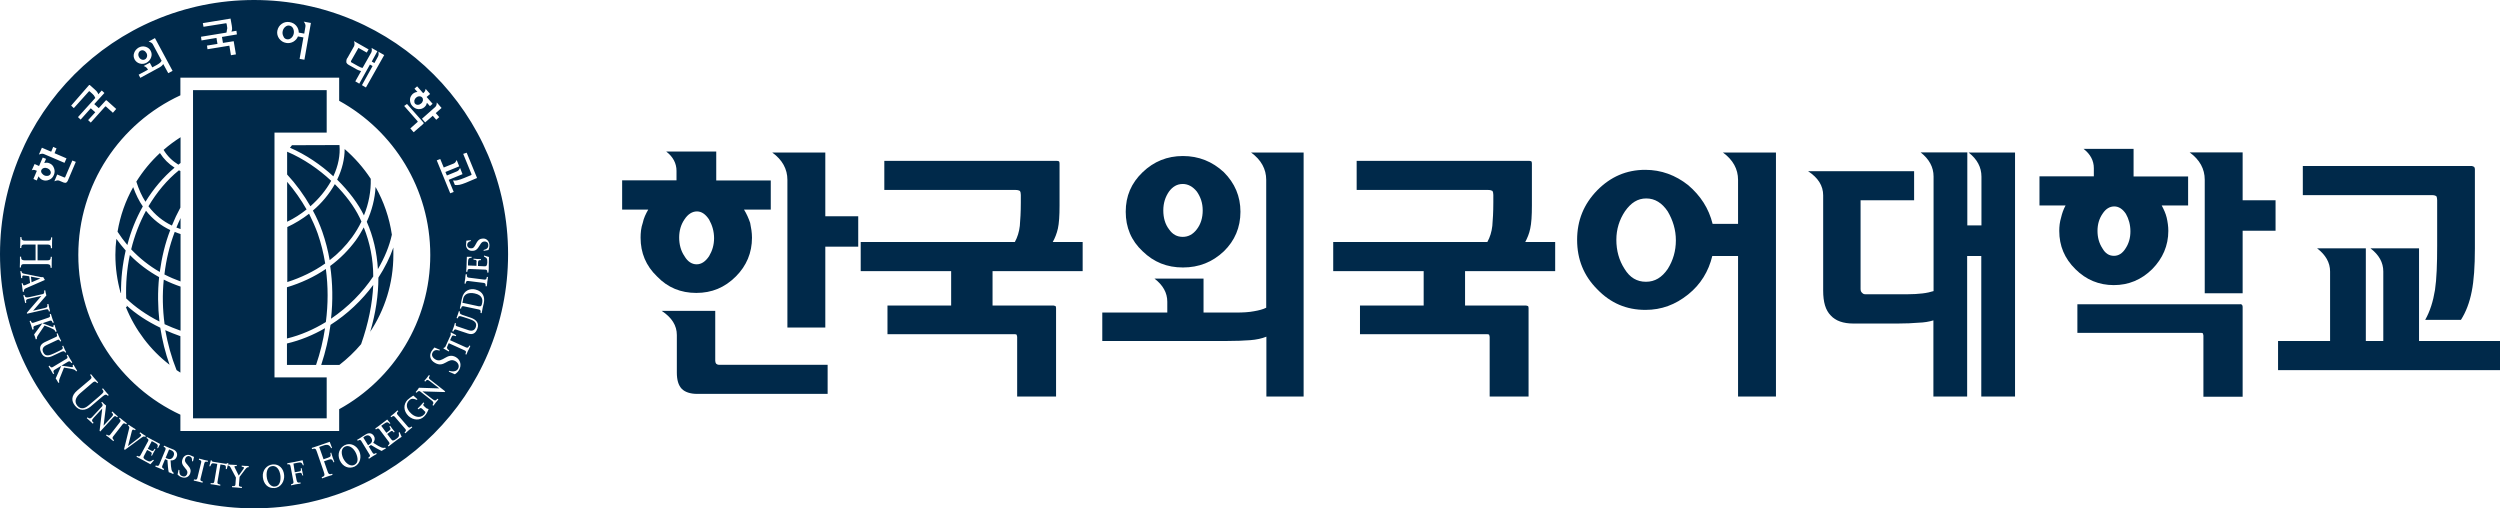 <svg width="300" height="61" viewBox="0 0 300 61" fill="none" xmlns="http://www.w3.org/2000/svg">
<path d="M74.657 25.131V21.638H81.181V20.5C81.181 19.602 80.762 18.803 79.944 18.184H85.949V21.657H92.493V25.151H89.281C89.6 25.67 89.819 26.169 90.019 26.747C90.138 27.326 90.238 27.925 90.238 28.524C90.238 30.34 89.58 31.897 88.303 33.175C86.966 34.512 85.41 35.151 83.555 35.151C81.699 35.151 80.123 34.512 78.846 33.175C77.51 31.897 76.871 30.34 76.871 28.524C76.871 27.925 76.931 27.306 77.131 26.747C77.25 26.169 77.49 25.67 77.789 25.151H74.657V25.131ZM85.829 37.307V43.295C85.829 43.415 85.869 43.554 85.949 43.654C86.009 43.714 86.148 43.774 86.268 43.774H99.316V47.267H83.654C82.837 47.267 82.198 47.047 81.819 46.668C81.4 46.229 81.221 45.59 81.221 44.692V40.201C81.221 39.063 80.622 38.105 79.405 37.307H85.829ZM81.5 28.504C81.5 29.322 81.699 30.101 82.138 30.74C82.517 31.398 83.036 31.718 83.595 31.718C84.153 31.718 84.652 31.398 85.091 30.74C85.47 30.101 85.689 29.402 85.689 28.584C85.689 27.765 85.47 27.027 85.091 26.348C84.672 25.709 84.193 25.37 83.635 25.37C83.076 25.37 82.557 25.689 82.138 26.328C81.699 26.967 81.5 27.706 81.5 28.504ZM99.037 29.602V39.303H94.488V21.578C94.488 20.3 93.889 19.182 92.672 18.304H99.037V25.949H102.987V29.602H99.037Z" fill="#00294A"/>
<path d="M126.328 29.043H129.919V32.536H119.106V36.668H126.448C126.448 36.668 126.608 36.708 126.667 36.728C126.707 36.788 126.727 36.888 126.727 36.987V47.587H122.059V40.42C122.059 40.42 122.019 40.221 121.999 40.161C121.939 40.121 121.839 40.101 121.74 40.101H106.497V36.668H114.138V32.536H103.285V29.043H121.78C122.099 28.464 122.298 27.825 122.378 27.107C122.438 26.408 122.498 25.45 122.498 24.312V23.394C122.498 23.174 122.458 23.015 122.398 22.915C122.298 22.855 122.139 22.795 121.879 22.795H106.118V19.302H126.827C126.927 19.302 127.027 19.342 127.086 19.362C127.126 19.422 127.146 19.522 127.146 19.642V24.652C127.146 25.889 127.086 26.807 126.947 27.426C126.807 28.045 126.588 28.584 126.328 29.043Z" fill="#00294A"/>
<path d="M156.455 47.587H151.966V40.401C151.427 40.62 150.789 40.76 150.031 40.82C149.272 40.88 148.275 40.919 147.138 40.919H132.274V37.506H140.075V36.209C140.075 35.131 139.556 34.213 138.539 33.434H144.424V37.506H148.335C149.153 37.506 149.891 37.466 150.489 37.347C151.068 37.247 151.547 37.127 151.946 36.927V21.578C151.946 20.3 151.347 19.182 150.13 18.304H156.435V47.587H156.455ZM148.854 25.41C148.854 27.286 148.175 28.883 146.858 30.161C145.482 31.458 143.866 32.097 141.951 32.097C140.035 32.097 138.459 31.458 137.122 30.161C135.746 28.883 135.087 27.286 135.087 25.41C135.087 23.534 135.746 21.977 137.122 20.659C138.459 19.382 140.055 18.723 141.951 18.723C143.846 18.723 145.482 19.382 146.858 20.659C148.175 21.977 148.854 23.554 148.854 25.41ZM144.325 25.25C144.325 24.352 144.065 23.634 143.626 22.995C143.148 22.396 142.569 22.077 141.931 22.077C141.252 22.077 140.714 22.396 140.275 22.995C139.836 23.634 139.596 24.372 139.596 25.25C139.596 26.129 139.816 26.907 140.275 27.506C140.714 28.145 141.252 28.424 141.931 28.424C142.569 28.424 143.148 28.145 143.626 27.506C144.085 26.907 144.325 26.149 144.325 25.25Z" fill="#00294A"/>
<path d="M183.029 29.043H186.621V32.536H175.807V36.668H183.149C183.149 36.668 183.309 36.708 183.369 36.728C183.409 36.788 183.428 36.888 183.428 36.987V47.587H178.76V40.42C178.76 40.42 178.72 40.221 178.7 40.161C178.64 40.121 178.541 40.101 178.441 40.101H163.198V36.668H170.84V32.536H159.986V29.043H178.481C178.8 28.464 178.999 27.825 179.079 27.107C179.139 26.408 179.199 25.45 179.199 24.312V23.394C179.199 23.174 179.159 23.015 179.099 22.915C178.999 22.855 178.84 22.795 178.58 22.795H162.799V19.302H183.508C183.608 19.302 183.708 19.342 183.768 19.362C183.808 19.422 183.828 19.522 183.828 19.642V24.652C183.828 25.889 183.768 26.807 183.628 27.426C183.508 28.045 183.269 28.584 183.029 29.043Z" fill="#00294A"/>
<path d="M208.566 26.867V21.578C208.566 20.3 207.968 19.182 206.751 18.304H213.115V47.587H208.566V30.72H205.474C205.035 32.556 204.077 34.133 202.581 35.331C201.045 36.568 199.369 37.187 197.454 37.187C195.159 37.187 193.264 36.368 191.668 34.712C190.052 33.095 189.254 31.119 189.254 28.784C189.254 26.448 190.052 24.492 191.668 22.835C193.264 21.218 195.159 20.38 197.434 20.38C199.349 20.38 201.065 21.019 202.581 22.216C204.077 23.494 205.055 25.011 205.514 26.867H208.566ZM193.962 28.784C193.962 30.061 194.282 31.239 194.94 32.257C195.578 33.315 196.436 33.813 197.514 33.813C198.591 33.813 199.429 33.295 200.127 32.277C200.766 31.259 201.105 30.121 201.105 28.843C201.105 27.566 200.746 26.428 200.127 25.37C199.449 24.352 198.591 23.813 197.553 23.813C196.516 23.813 195.718 24.332 195 25.35C194.321 26.368 193.962 27.506 193.962 28.784Z" fill="#00294A"/>
<path d="M241.784 47.586H237.754V30.72H236.058V47.586H232.008V38.444C231.489 38.604 230.89 38.704 230.232 38.724C229.534 38.784 228.676 38.824 227.718 38.824H222.411C221.194 38.824 220.277 38.504 219.698 37.865C219.06 37.227 218.78 36.249 218.78 34.871V23.434C218.78 22.296 218.182 21.338 216.965 20.54H229.693V24.033H223.269V34.672C223.269 34.891 223.329 35.051 223.469 35.151C223.569 35.271 223.688 35.31 223.848 35.31H228.935C229.574 35.31 230.172 35.271 230.691 35.211C231.21 35.151 231.649 35.051 232.028 34.931V21.178C232.028 20.041 231.489 19.082 230.472 18.284H236.078V27.047H237.774V21.198C237.774 20.061 237.255 19.102 236.237 18.304H241.804V47.586H241.784Z" fill="#00294A"/>
<path d="M244.737 24.652V21.159H251.261V20.18C251.261 19.282 250.842 18.484 250.024 17.865H256.029V21.178H262.573V24.652H259.401C259.66 25.131 259.88 25.61 260 26.109C260.119 26.628 260.199 27.167 260.199 27.706C260.199 29.482 259.521 31.019 258.264 32.297C256.967 33.574 255.431 34.213 253.655 34.213C251.88 34.213 250.324 33.574 249.047 32.297C247.75 31.019 247.111 29.502 247.111 27.706C247.111 27.167 247.171 26.628 247.331 26.109C247.451 25.59 247.61 25.131 247.87 24.652H244.737ZM268.798 36.488C268.798 36.488 268.958 36.528 269.017 36.548C269.077 36.608 269.117 36.708 269.117 36.808V47.606H264.409V40.261C264.409 40.261 264.369 40.061 264.349 40.001C264.289 39.962 264.189 39.941 264.09 39.941H249.286V36.508H268.798V36.488ZM251.7 27.706C251.7 28.504 251.9 29.203 252.279 29.782C252.638 30.42 253.097 30.7 253.675 30.7C254.214 30.7 254.693 30.42 255.072 29.802C255.451 29.223 255.65 28.564 255.65 27.765C255.65 26.967 255.451 26.268 255.112 25.67C254.733 25.091 254.254 24.771 253.715 24.771C253.176 24.771 252.698 25.051 252.319 25.63C251.9 26.229 251.7 26.927 251.7 27.706ZM269.117 24.033H273.067V27.686H269.117V35.191H264.568V21.558C264.568 20.28 263.97 19.162 262.753 18.284H269.117V24.033Z" fill="#00294A"/>
<path d="M290.304 40.919H300V44.413H273.366V40.919H279.61V32.576C279.61 31.498 279.072 30.58 278.054 29.802H283.9V40.919H285.995V32.576C285.995 31.498 285.476 30.58 284.458 29.802H290.284V40.919H290.304ZM292.459 24.013C292.459 23.793 292.419 23.634 292.359 23.534C292.259 23.474 292.099 23.414 291.84 23.414H276.338V19.921H296.628C296.628 19.921 296.788 19.961 296.888 20.021C296.948 20.081 296.987 20.18 296.987 20.28V29.821C296.987 31.957 296.868 33.674 296.608 34.971C296.349 36.309 295.91 37.446 295.312 38.385H291.022C291.601 37.367 291.98 36.149 292.199 34.792C292.399 33.454 292.459 31.678 292.459 29.482V24.013Z" fill="#00294A"/>
<path d="M4.848 33.414L3.711 33.195L3.791 33.873L4.848 33.414ZM16.998 7.146C17.138 7.206 17.277 7.186 17.397 7.126C17.517 7.066 17.597 6.946 17.637 6.807C17.676 6.667 17.656 6.507 17.577 6.367C17.497 6.228 17.397 6.128 17.257 6.068C17.118 6.008 16.978 6.028 16.858 6.088C16.739 6.148 16.659 6.268 16.619 6.407C16.579 6.547 16.599 6.707 16.679 6.847C16.759 7.006 16.858 7.086 16.998 7.146ZM50.156 12.575C50.296 12.575 50.416 12.515 50.535 12.416C50.655 12.316 50.715 12.196 50.755 12.056C50.755 11.917 50.755 11.797 50.655 11.697C50.575 11.597 50.456 11.557 50.316 11.557C50.176 11.557 50.037 11.617 49.937 11.717C49.817 11.817 49.757 11.937 49.717 12.076C49.717 12.216 49.717 12.336 49.797 12.435C49.897 12.535 50.017 12.595 50.156 12.575ZM34.415 4.711C34.615 4.751 34.794 4.691 34.954 4.551C35.113 4.411 35.213 4.232 35.253 4.012C35.293 3.793 35.253 3.593 35.173 3.413C35.074 3.214 34.934 3.114 34.734 3.074C34.555 3.034 34.375 3.094 34.216 3.234C34.056 3.373 33.956 3.553 33.916 3.773C33.876 3.992 33.916 4.192 34.016 4.371C34.076 4.551 34.216 4.671 34.415 4.711ZM5.347 21.059C5.486 21.119 5.626 21.119 5.766 21.099C5.905 21.059 6.025 20.979 6.065 20.859C6.125 20.739 6.105 20.599 6.025 20.48C5.945 20.34 5.846 20.26 5.706 20.2C5.566 20.14 5.427 20.12 5.267 20.16C5.127 20.2 5.028 20.28 4.968 20.4C4.908 20.52 4.928 20.639 5.008 20.779C5.107 20.899 5.207 20.999 5.347 21.059ZM34.794 17.725C36.729 18.564 38.505 19.781 40.001 21.158C40.6 19.881 40.839 18.603 40.739 17.426C40.739 17.426 40.739 17.406 40.7 17.406L35.034 17.426C34.974 17.506 34.894 17.625 34.794 17.725ZM15.203 36.668C15.203 36.668 15.203 36.788 15.222 36.847H15.103C16.22 39.602 18.035 41.997 20.35 43.774C19.831 42.317 19.472 40.84 19.233 39.323C17.656 38.564 16.3 37.666 15.203 36.668ZM21.188 44.413C21.347 44.512 21.507 44.612 21.647 44.712V40.341C21.028 40.121 20.41 39.882 19.831 39.622C20.13 41.259 20.569 42.876 21.188 44.413ZM13.966 28.664C13.886 29.302 13.846 29.941 13.846 30.58C13.846 32.157 14.065 33.674 14.464 35.111C14.484 35.131 14.504 35.151 14.524 35.171C14.504 33.434 14.704 31.718 15.083 30.061C14.704 29.642 14.325 29.163 13.966 28.664ZM17.138 24.771C16.679 24.113 16.3 23.334 15.981 22.456C15.063 24.093 14.424 25.889 14.105 27.805C14.464 28.364 14.863 28.903 15.282 29.402C15.701 27.745 16.34 26.189 17.138 24.771ZM17.816 24.751C18.594 25.789 19.552 26.548 20.629 27.067C20.928 26.328 21.267 25.61 21.647 24.911V20.52C21.647 20.52 21.527 20.46 21.467 20.44C20.031 21.598 18.814 23.075 17.816 24.751ZM15.741 29.921C16.759 30.999 17.896 31.897 19.173 32.636C19.412 30.899 19.811 29.203 20.43 27.606C19.332 27.087 18.335 26.328 17.517 25.29C16.739 26.727 16.14 28.284 15.741 29.921ZM15.582 30.6C15.222 32.276 15.083 34.033 15.143 35.809C16.2 36.828 17.557 37.786 19.133 38.584C18.933 36.808 18.913 35.011 19.093 33.255C17.796 32.536 16.619 31.658 15.582 30.6ZM41.398 53.594C40.899 53.834 40.939 54.453 41.178 54.992C41.498 55.651 42.076 56.01 42.515 55.79C43.054 55.531 42.954 54.912 42.715 54.373C42.395 53.694 41.837 53.375 41.398 53.594ZM43.772 52.357L43.593 52.497L44.171 53.435L44.311 53.335C44.65 53.135 44.75 52.856 44.53 52.517C44.351 52.217 44.091 52.157 43.772 52.357ZM32.939 15.909H39.203V10.819H23.163V50.201H39.203V45.291H32.939V15.909ZM30.485 0C13.646 0 0 13.653 0 30.5C0 47.347 13.646 61 30.485 61C47.323 61 60.97 47.347 60.97 30.5C60.97 13.653 47.323 0 30.485 0ZM57.957 28.624C58.396 28.604 58.715 28.943 58.735 29.422C58.735 29.642 58.695 29.821 58.615 30.001L58.037 30.101V30.001C58.416 29.901 58.615 29.741 58.596 29.402C58.596 29.043 58.296 28.963 58.117 28.983C57.897 28.983 57.758 29.103 57.578 29.422C57.279 29.941 57.079 30.101 56.66 30.101C56.281 30.121 55.942 29.841 55.922 29.442C55.922 29.262 55.962 29.043 55.962 28.883L56.501 28.823V28.923C56.281 28.983 56.062 29.103 56.062 29.402C56.062 29.642 56.261 29.801 56.521 29.801C56.78 29.801 56.88 29.721 57.119 29.262C57.379 28.743 57.618 28.644 57.957 28.624ZM56.002 18.324L57.239 21.338V21.378H57.199L55.882 21.937C55.583 22.057 55.324 22.137 55.144 22.176C54.944 22.216 54.765 22.216 54.585 22.196L54.366 21.657C54.545 21.677 54.745 21.677 54.944 21.617C55.144 21.578 55.403 21.478 55.703 21.358L56.521 21.019L56.58 20.979V20.899L55.583 18.464L56.002 18.324ZM54.446 19.621C54.625 19.542 54.705 19.402 54.805 19.202L55.104 19.961L53.448 20.639L53.628 21.059L54.845 20.56C55.024 20.48 55.124 20.34 55.204 20.14L55.503 20.899L53.847 21.578L54.446 23.035L54.027 23.194L52.411 19.242L52.83 19.082L53.249 20.101L54.446 19.621ZM52.211 12.855C52.371 12.715 52.411 12.535 52.411 12.296L52.989 12.954L52.291 13.573L52.71 14.052L52.351 14.372L51.932 13.893L51.014 14.691L50.635 14.252L52.211 12.855ZM49.538 11.258C49.538 11.258 49.697 11.138 49.797 11.098C49.897 11.058 49.997 11.038 50.096 11.038C50.096 11.038 49.977 10.899 49.737 10.639L50.056 10.36L50.775 11.178L50.835 11.138C50.954 11.038 51.054 10.879 51.074 10.659L51.613 11.278L51.194 11.637L51.912 12.456L51.593 12.735L51.234 12.336C51.234 12.336 51.174 12.535 51.134 12.615C51.074 12.695 51.014 12.795 50.934 12.855C50.735 13.034 50.475 13.114 50.196 13.094C49.917 13.074 49.678 12.935 49.478 12.715C49.278 12.495 49.199 12.236 49.199 11.957C49.199 11.677 49.338 11.457 49.538 11.258ZM48.84 12.475L50.835 14.731V14.791L50.815 14.851L49.638 15.869L49.239 15.41L50.116 14.631V14.591V14.551L48.5 12.715L48.84 12.475ZM41.677 6.986L42.475 5.569C42.575 5.389 42.555 5.15 42.475 4.93L44.231 5.928L44.011 6.308L43.014 5.749L42.116 7.326V7.405L42.136 7.465L42.954 7.924C43.074 7.984 43.173 8.044 43.273 8.084C43.373 8.124 43.453 8.144 43.513 8.144L44.55 6.308C44.61 6.188 44.65 6.008 44.59 5.749L45.288 6.148L44.61 7.385L44.929 7.565L45.368 6.767C45.428 6.647 45.468 6.447 45.408 6.208L46.106 6.607L43.912 10.499L43.433 10.22L44.71 7.924L44.391 7.745L43.114 10.04L42.635 9.761L43.333 8.523C43.333 8.523 43.134 8.483 43.014 8.423C42.894 8.383 42.755 8.304 42.595 8.204L41.877 7.805C41.697 7.705 41.597 7.605 41.557 7.465C41.557 7.326 41.557 7.166 41.657 6.986H41.677ZM33.817 2.854C34.096 2.655 34.435 2.595 34.774 2.655C35.093 2.715 35.353 2.854 35.552 3.094C35.752 3.333 35.852 3.613 35.852 3.912L36.51 4.032L36.65 3.194C36.69 2.994 36.61 2.814 36.45 2.595L37.308 2.755L36.53 7.166L35.951 7.066L36.41 4.491L35.752 4.371C35.652 4.651 35.453 4.85 35.193 5.01C34.934 5.15 34.635 5.21 34.335 5.15C33.976 5.09 33.717 4.91 33.497 4.631C33.298 4.351 33.218 4.032 33.278 3.693C33.358 3.313 33.537 3.054 33.817 2.854ZM27.233 3.094L27.193 2.854L27.153 2.795H27.073L24.42 3.214L24.34 2.775L27.632 2.236H27.672V2.276L27.811 3.054C27.851 3.254 27.851 3.413 27.851 3.513C27.831 3.613 27.811 3.713 27.771 3.793L28.37 3.693L28.43 4.132L26.634 4.431L26.754 5.15L28.011 4.95H28.051V4.99L28.31 6.527L27.712 6.627L27.532 5.529V5.489H27.472L24.899 5.908L24.839 5.469L26.096 5.27L25.976 4.551L24.18 4.851L24.12 4.411L27.173 3.912C27.173 3.912 27.233 3.693 27.233 3.573C27.293 3.433 27.273 3.274 27.233 3.094ZM18.594 4.571L20.709 8.503L20.19 8.783L19.592 7.685C19.592 7.685 19.452 7.885 19.332 7.964C19.233 8.044 19.053 8.144 18.854 8.244L16.838 9.342L16.639 8.962L17.756 8.364C17.656 8.164 17.517 8.004 17.238 7.924L17.976 7.525L18.275 8.084L18.834 7.785C18.993 7.685 19.133 7.605 19.213 7.525C19.292 7.445 19.352 7.366 19.392 7.286L18.335 5.31C18.255 5.15 18.055 5.05 17.836 4.99L18.594 4.571ZM16.1 6.348C16.2 6.068 16.38 5.868 16.639 5.709C16.898 5.569 17.178 5.529 17.457 5.609C17.736 5.689 17.956 5.849 18.075 6.088C18.215 6.348 18.235 6.607 18.135 6.886C18.035 7.166 17.856 7.366 17.597 7.525C17.337 7.665 17.058 7.705 16.779 7.625C16.499 7.545 16.3 7.386 16.16 7.146C16.02 6.886 16 6.627 16.1 6.348ZM10.694 10.2H10.733H10.773L11.352 10.719C11.512 10.859 11.611 10.958 11.671 11.058C11.731 11.138 11.771 11.238 11.791 11.318L12.21 10.859L12.529 11.158L11.312 12.495L11.851 12.975L12.709 12.036H12.749H12.789L13.946 13.074L13.547 13.533L12.709 12.775H12.669H12.629L10.893 14.711L10.574 14.412L11.432 13.473L10.893 12.994L9.676 14.352L9.357 14.052L11.432 11.757C11.432 11.757 11.352 11.557 11.272 11.457C11.192 11.358 11.093 11.258 10.953 11.138L10.773 10.978L10.714 10.938L10.654 10.978L8.858 12.975L8.539 12.675L10.694 10.2ZM9.098 19.422L8.14 21.677C8.08 21.797 8.02 21.877 7.94 21.917C7.861 21.957 7.761 21.937 7.621 21.897L7.102 21.677C6.923 21.598 6.723 21.677 6.524 21.757L6.863 20.939L7.721 21.298H7.781L7.821 21.258L8.679 19.262L9.098 19.422ZM5.028 17.725L6.145 18.204L6.384 17.625L6.783 17.805L6.544 18.384L7.98 19.003L7.741 19.542L5.267 18.484C5.087 18.404 4.888 18.464 4.668 18.544L5.028 17.725ZM4.15 19.681C4.429 19.801 4.609 19.881 4.688 19.921L5.127 18.903L5.526 19.062L5.307 19.561C5.307 19.561 5.526 19.522 5.626 19.522C5.746 19.522 5.846 19.561 5.945 19.601C6.205 19.701 6.384 19.901 6.484 20.18C6.584 20.46 6.584 20.719 6.464 20.999C6.344 21.278 6.165 21.478 5.885 21.578C5.626 21.697 5.347 21.697 5.107 21.598C5.008 21.558 4.908 21.498 4.828 21.418C4.748 21.338 4.688 21.258 4.629 21.158L4.409 21.657L4.01 21.478L4.429 20.48H4.369C4.13 20.36 3.99 20.36 3.811 20.44L4.15 19.681ZM2.394 30.799H2.534C2.534 31.039 2.534 31.219 2.933 31.239H4.269V29.342H2.953C2.574 29.342 2.554 29.522 2.554 29.761H2.414C2.414 29.542 2.434 29.342 2.434 29.123V28.444H2.574C2.574 28.683 2.574 28.863 2.973 28.883H5.726C6.105 28.903 6.125 28.724 6.125 28.484H6.265C6.265 28.703 6.245 28.923 6.245 29.123V29.781H6.105C6.105 29.542 6.105 29.362 5.706 29.342H4.509V31.239H5.686C6.065 31.239 6.085 31.059 6.085 30.819H6.225C6.225 31.059 6.205 31.279 6.205 31.518V32.137H6.065C6.065 31.897 6.065 31.718 5.666 31.698H2.913C2.534 31.678 2.514 31.857 2.514 32.097H2.374C2.374 31.877 2.394 31.678 2.394 31.458C2.394 31.259 2.394 31.039 2.394 30.799ZM2.673 34.512C2.653 34.332 2.634 34.173 2.594 33.993H2.733V34.033C2.753 34.153 2.793 34.253 2.893 34.253L3.072 34.193L3.611 33.953L3.511 33.155L3.152 33.095C3.152 33.095 2.893 33.055 2.793 33.055C2.653 33.075 2.653 33.235 2.673 33.314V33.374H2.534C2.514 33.235 2.514 33.075 2.494 32.915C2.474 32.795 2.454 32.656 2.434 32.536H2.574C2.594 32.756 2.733 32.815 2.853 32.835L4.928 33.255H5.107H5.187L5.387 33.594L3.152 34.572C2.913 34.672 2.853 34.752 2.873 35.011H2.733C2.733 34.871 2.693 34.692 2.673 34.512ZM3.212 37.546L4.968 35.51L3.531 35.83C3.152 35.909 3.072 35.989 3.152 36.328L3.013 36.368C2.993 36.209 2.953 36.049 2.913 35.889C2.873 35.73 2.833 35.59 2.793 35.43L2.933 35.39C3.013 35.77 3.232 35.71 3.631 35.63L5.127 35.291C5.367 35.231 5.307 34.951 5.287 34.871L5.427 34.831C5.447 34.951 5.467 35.051 5.486 35.151C5.506 35.251 5.546 35.35 5.566 35.45L3.97 37.287L5.367 36.967C5.726 36.887 5.706 36.768 5.666 36.508L5.806 36.468C5.826 36.608 5.866 36.768 5.905 36.927C5.945 37.067 5.965 37.207 6.005 37.346L5.866 37.386C5.826 37.167 5.786 37.067 5.506 37.127L3.232 37.646V37.546H3.212ZM3.89 39.562C3.831 39.403 3.791 39.203 3.731 39.023C3.671 38.864 3.611 38.684 3.551 38.524L3.691 38.484C3.771 38.684 3.831 38.804 4.03 38.724L5.846 38.105C6.045 38.045 6.025 37.905 5.965 37.706L6.105 37.666C6.165 37.846 6.205 38.005 6.265 38.185C6.324 38.364 6.384 38.544 6.464 38.704L6.324 38.744C6.245 38.544 6.185 38.424 5.985 38.484L4.17 39.103C3.97 39.163 3.99 39.303 4.05 39.502L3.89 39.562ZM4.429 40.68L4.289 40.72C4.289 40.72 4.23 40.52 4.21 40.44C4.17 40.341 4.13 40.241 4.09 40.141L5.087 38.784L6.245 39.223H6.384L6.444 39.123L6.404 39.023L6.544 38.983C6.584 39.123 6.624 39.263 6.664 39.383C6.703 39.502 6.763 39.642 6.803 39.782L6.664 39.822C6.564 39.562 6.464 39.482 5.347 39.063L4.549 40.241C4.469 40.361 4.389 40.52 4.429 40.68ZM4.948 42.317C4.688 41.778 4.788 41.339 5.367 41.059L6.743 40.42C6.923 40.341 6.843 40.161 6.783 40.041L6.903 39.981C6.963 40.141 7.043 40.321 7.122 40.48C7.202 40.62 7.262 40.78 7.342 40.919L7.222 40.979C7.162 40.86 7.102 40.7 6.923 40.78L5.566 41.419C5.107 41.638 5.028 41.958 5.187 42.277C5.467 42.876 6.005 42.616 6.504 42.397L7.083 42.117C7.581 41.878 7.601 41.818 7.462 41.538L7.581 41.478C7.641 41.618 7.701 41.758 7.761 41.917C7.821 42.037 7.881 42.157 7.94 42.257L7.821 42.317C7.761 42.177 7.681 42.077 7.362 42.217L6.344 42.696C5.786 42.975 5.227 42.956 4.948 42.317ZM6.504 44.812L6.384 44.892C6.304 44.732 6.205 44.572 6.105 44.413C6.005 44.253 5.905 44.113 5.826 43.953L5.945 43.874C6.065 44.053 6.145 44.153 6.324 44.053L7.98 43.055C8.16 42.956 8.12 42.816 8 42.636L8.12 42.556C8.2 42.716 8.3 42.876 8.379 43.015C8.479 43.175 8.579 43.335 8.679 43.494L8.559 43.574C8.439 43.395 8.359 43.295 8.18 43.395L6.524 44.393C6.364 44.512 6.384 44.632 6.504 44.812ZM7.162 45.411C7.102 45.57 7.043 45.73 7.122 45.87L7.003 45.95C7.003 45.95 6.903 45.77 6.863 45.69C6.803 45.59 6.743 45.51 6.684 45.411L7.362 43.874L8.579 44.053H8.718L8.758 43.914L8.699 43.834L8.818 43.754C8.878 43.874 8.958 44.013 9.038 44.133C9.118 44.253 9.197 44.373 9.257 44.492L9.137 44.572C8.998 44.333 8.878 44.293 7.681 44.113L7.162 45.411ZM9.018 48.704C8.519 48.105 8.559 47.467 9.257 46.868L10.793 45.57C11.093 45.331 10.973 45.191 10.813 44.992L10.913 44.892C11.053 45.071 11.192 45.231 11.332 45.391C11.472 45.55 11.611 45.71 11.771 45.89L11.671 45.989C11.512 45.81 11.392 45.67 11.093 45.93L9.676 47.147C9.177 47.566 8.818 48.125 9.277 48.684C9.776 49.283 10.354 48.884 10.654 48.624L11.851 47.606C12.529 47.028 12.509 47.008 12.25 46.688L12.35 46.588C12.469 46.748 12.589 46.888 12.729 47.047C12.828 47.167 12.948 47.287 13.048 47.407L12.948 47.507C12.709 47.227 12.549 47.367 12.03 47.806L10.833 48.824C10.235 49.283 9.536 49.343 9.018 48.704ZM11.95 51.698L12.27 49.024L11.272 50.101C10.993 50.401 10.973 50.501 11.232 50.74L11.133 50.84C11.013 50.74 10.893 50.6 10.773 50.501C10.654 50.401 10.534 50.281 10.414 50.181L10.514 50.081C10.793 50.341 10.953 50.181 11.212 49.882L12.25 48.764C12.409 48.584 12.23 48.385 12.15 48.325L12.25 48.225C12.25 48.225 12.409 48.385 12.489 48.465C12.569 48.525 12.649 48.604 12.729 48.664L12.429 51.08L13.407 50.022C13.666 49.742 13.566 49.662 13.387 49.483L13.487 49.383C13.487 49.383 13.706 49.602 13.826 49.702C13.926 49.802 14.045 49.902 14.145 49.982L14.045 50.081C13.886 49.922 13.806 49.862 13.606 50.062L12.03 51.778L11.95 51.698ZM13.686 52.816L13.606 52.936C13.467 52.816 13.327 52.696 13.168 52.577C13.028 52.457 12.888 52.357 12.729 52.257L12.808 52.137C12.988 52.277 13.108 52.317 13.227 52.157L14.405 50.64C14.524 50.481 14.464 50.381 14.285 50.241L14.365 50.121C14.504 50.241 14.644 50.361 14.784 50.461C14.923 50.58 15.083 50.7 15.222 50.8L15.143 50.92C14.963 50.78 14.843 50.74 14.724 50.9L13.547 52.417C13.447 52.577 13.527 52.696 13.686 52.816ZM14.883 53.914L15.482 51.479C15.542 51.279 15.542 51.199 15.362 51.08L15.442 50.96C15.562 51.059 15.701 51.159 15.841 51.239C15.981 51.339 16.14 51.419 16.28 51.519L16.2 51.638L16.1 51.578C16.1 51.578 15.941 51.519 15.881 51.599L15.821 51.738L15.362 53.535L16.739 52.477C16.739 52.477 16.878 52.357 16.918 52.297C16.998 52.177 16.878 52.097 16.739 51.998L16.819 51.878C16.938 51.958 17.078 52.058 17.198 52.137C17.297 52.197 17.397 52.257 17.497 52.317L17.417 52.437C17.297 52.357 17.257 52.317 16.958 52.537L15.003 53.974L14.883 53.914ZM18.055 55.71C17.756 55.551 17.477 55.391 17.178 55.231C16.918 55.092 16.639 54.952 16.38 54.812L16.439 54.692C16.639 54.792 16.759 54.832 16.858 54.633L17.776 52.936C17.876 52.756 17.776 52.656 17.577 52.557L17.637 52.437C17.816 52.537 17.996 52.636 18.195 52.736L19.213 53.275L18.953 53.794L18.873 53.754C18.993 53.395 18.953 53.335 18.514 53.096L18.215 52.936L17.736 53.854L18.075 54.034C18.275 54.153 18.375 54.193 18.554 53.854L18.654 53.914C18.574 54.034 18.514 54.173 18.434 54.293C18.355 54.433 18.295 54.573 18.235 54.692L18.135 54.633C18.275 54.373 18.235 54.313 17.996 54.173L17.656 53.994L17.277 54.712C17.158 54.912 17.218 55.052 17.557 55.231C17.976 55.451 18.035 55.411 18.375 55.171L18.474 55.231L18.055 55.71ZM21.188 54.852C21.068 55.132 20.829 55.271 20.47 55.251C20.529 56.389 20.589 56.569 20.849 56.748L20.789 56.888C20.789 56.888 20.609 56.808 20.529 56.768C20.43 56.728 20.35 56.688 20.25 56.669C20.17 56.369 20.13 55.73 20.09 55.211L19.951 55.171L19.811 55.092L19.472 55.91C19.392 56.11 19.512 56.189 19.691 56.269L19.632 56.409C19.472 56.329 19.292 56.249 19.133 56.19C18.973 56.13 18.794 56.05 18.634 55.99L18.694 55.85C18.893 55.93 19.033 55.95 19.113 55.75L19.851 53.974C19.931 53.774 19.831 53.694 19.632 53.614L19.691 53.475C19.851 53.555 20.011 53.614 20.19 53.694C20.39 53.774 20.689 53.894 20.829 53.954C21.168 54.114 21.367 54.453 21.188 54.852ZM23.043 55.331C23.063 55.111 23.043 54.852 22.744 54.752C22.505 54.672 22.305 54.812 22.225 55.052C22.145 55.311 22.185 55.431 22.524 55.81C22.904 56.229 22.924 56.489 22.824 56.808C22.684 57.227 22.265 57.427 21.806 57.267C21.607 57.207 21.447 57.088 21.307 56.948L21.427 56.369L21.527 56.409C21.507 56.808 21.567 57.048 21.906 57.148C22.245 57.267 22.425 57.008 22.465 56.848C22.524 56.629 22.485 56.469 22.225 56.19C21.826 55.73 21.766 55.491 21.906 55.092C22.026 54.732 22.385 54.493 22.784 54.612C22.943 54.672 23.143 54.772 23.283 54.832L23.163 55.351H23.043V55.331ZM24.919 55.431C24.699 55.371 24.579 55.371 24.52 55.591L24.061 57.467C24.001 57.666 24.12 57.726 24.34 57.786L24.3 57.926C24.14 57.886 23.941 57.826 23.761 57.786C23.582 57.746 23.402 57.706 23.243 57.666L23.283 57.527C23.502 57.587 23.622 57.587 23.682 57.367L24.14 55.491C24.2 55.291 24.081 55.231 23.861 55.171L23.901 55.032C24.081 55.072 24.24 55.132 24.42 55.171C24.599 55.211 24.799 55.251 24.958 55.291L24.919 55.431ZM27.213 56.289H27.093C27.133 55.91 27.093 55.85 26.914 55.81L26.455 55.73L26.096 57.846C26.056 58.046 26.175 58.106 26.435 58.146V58.285C26.215 58.245 26.016 58.206 25.836 58.185C25.657 58.146 25.477 58.126 25.278 58.106V57.966C25.537 58.006 25.677 58.006 25.717 57.786L26.076 55.67L25.717 55.611C25.437 55.571 25.377 55.591 25.238 55.95H25.118L25.298 55.231H25.397C25.377 55.351 25.477 55.391 25.577 55.411L27.053 55.651C27.053 55.651 27.213 55.67 27.313 55.571H27.412L27.213 56.289ZM29.866 56.07C29.707 56.05 29.627 56.07 29.407 56.349L28.749 57.227L28.669 58.206C28.649 58.385 28.829 58.405 29.028 58.425V58.565L28.43 58.505C28.23 58.485 28.051 58.485 27.851 58.465V58.325C28.111 58.345 28.23 58.345 28.25 58.146L28.31 57.307L27.652 56.07C27.572 55.93 27.492 55.89 27.372 55.87V55.73C27.532 55.75 27.732 55.77 27.891 55.77C28.071 55.79 28.25 55.79 28.41 55.79V55.93C28.31 55.93 28.131 55.91 28.131 55.99C28.131 56.03 28.151 56.07 28.191 56.15L28.649 57.068L29.148 56.369C29.148 56.369 29.268 56.209 29.268 56.15C29.268 56.07 29.268 56.03 29.008 56.01V55.87C29.168 55.89 29.328 55.91 29.467 55.91C29.587 55.91 29.727 55.91 29.846 55.93V56.07H29.866ZM30.525 51.718H21.647V49.762C14.424 46.409 9.397 39.083 9.397 30.6C9.397 22.116 14.405 14.791 21.647 11.438V9.322H40.7V12.096C47.224 15.689 51.633 22.636 51.633 30.6C51.633 38.564 47.224 45.51 40.7 49.103V51.718H30.724C30.724 51.718 30.605 51.718 30.525 51.718ZM32.939 58.565C32.161 58.625 31.622 58.086 31.542 57.247C31.462 56.389 32.041 55.79 32.739 55.73C33.497 55.67 34.036 56.229 34.096 57.028C34.156 57.706 33.737 58.505 32.939 58.565ZM35.393 56.669L35.832 56.589C36.071 56.549 36.151 56.529 36.091 56.19H36.211C36.211 56.309 36.251 56.449 36.291 56.609C36.291 56.748 36.35 56.908 36.39 57.048H36.27C36.211 56.728 36.131 56.708 35.871 56.748L35.433 56.828L35.592 57.627C35.652 57.906 35.752 57.946 35.971 57.906H36.071V58.026C35.892 58.046 35.692 58.086 35.453 58.126C35.273 58.166 35.093 58.206 34.934 58.245V58.106C35.133 58.066 35.253 58.006 35.213 57.806L34.854 55.91C34.814 55.71 34.675 55.69 34.475 55.73V55.591C34.754 55.531 35.053 55.491 35.353 55.431C35.792 55.351 36.051 55.291 36.31 55.231L36.45 55.83H36.35C36.211 55.491 36.111 55.451 35.712 55.531L35.213 55.631L35.373 56.669H35.393ZM40.041 55.491C39.862 55.151 39.822 55.032 39.423 55.171L38.884 55.351L39.323 56.609C39.443 56.968 39.622 56.928 39.862 56.848L39.902 56.988C39.682 57.068 39.483 57.128 39.263 57.188C39.064 57.247 38.864 57.327 38.645 57.407L38.605 57.267C38.984 57.128 39.004 57.048 38.824 56.529L38.026 54.213C37.886 53.794 37.807 53.794 37.448 53.894L37.408 53.754C37.727 53.654 38.046 53.535 38.365 53.435C38.764 53.295 39.183 53.155 39.562 53.016L39.842 53.734L39.742 53.794C39.542 53.375 39.303 53.295 38.824 53.455L38.306 53.635L38.824 55.112L39.343 54.932C39.702 54.812 39.722 54.732 39.642 54.353L39.742 54.313C39.742 54.313 39.862 54.692 39.922 54.892C39.981 55.052 40.081 55.291 40.121 55.431L40.041 55.491ZM42.555 55.99C41.857 56.309 41.139 56.01 40.779 55.251C40.42 54.473 40.779 53.714 41.378 53.415C42.056 53.096 42.775 53.435 43.114 54.153C43.393 54.752 43.273 55.63 42.555 55.99ZM46.046 53.954C46.046 53.954 45.887 54.074 45.787 54.114C45.508 53.994 44.969 53.674 44.51 53.395L44.391 53.495L44.251 53.575L44.71 54.333C44.829 54.533 44.949 54.473 45.129 54.353L45.209 54.473C45.049 54.553 44.889 54.653 44.73 54.752C44.57 54.852 44.43 54.952 44.271 55.052L44.191 54.932C44.37 54.812 44.47 54.712 44.351 54.553L43.353 52.916C43.253 52.736 43.114 52.776 42.934 52.896L42.854 52.776C43.014 52.696 43.173 52.596 43.313 52.497C43.513 52.377 43.772 52.197 43.912 52.117C44.251 51.918 44.63 51.938 44.869 52.317C45.029 52.577 44.989 52.856 44.789 53.136C45.747 53.754 45.927 53.794 46.226 53.714L46.306 53.834C46.306 53.834 46.126 53.894 46.046 53.954ZM47.343 53.016C47.104 53.195 46.864 53.375 46.625 53.575L46.545 53.455C46.725 53.315 46.804 53.215 46.685 53.056L45.528 51.519C45.408 51.359 45.288 51.399 45.109 51.539L45.029 51.419C45.209 51.299 45.368 51.179 45.548 51.04C45.847 50.8 46.166 50.581 46.465 50.341L46.844 50.8L46.765 50.86C46.505 50.6 46.406 50.62 46.026 50.9L45.747 51.099L46.366 51.938L46.685 51.698C46.864 51.559 46.944 51.499 46.725 51.179L46.825 51.099C46.904 51.219 46.984 51.339 47.084 51.459C47.164 51.578 47.263 51.698 47.363 51.818L47.263 51.898C47.084 51.658 47.004 51.658 46.785 51.838L46.465 52.078L46.944 52.716C47.084 52.916 47.224 52.916 47.543 52.676C47.922 52.397 47.902 52.317 47.842 51.918L47.942 51.838L48.201 52.417C47.882 52.617 47.623 52.796 47.343 53.016ZM49.039 51.638C48.899 51.758 48.78 51.878 48.64 51.998L48.54 51.898C48.7 51.758 48.78 51.638 48.64 51.479L47.383 50.022C47.243 49.862 47.124 49.922 46.964 50.062L46.864 49.962C47.004 49.842 47.144 49.742 47.283 49.622C47.423 49.503 47.563 49.363 47.702 49.243L47.802 49.343C47.642 49.483 47.563 49.602 47.702 49.762L48.959 51.219C49.099 51.379 49.219 51.319 49.378 51.179L49.478 51.279C49.338 51.399 49.179 51.519 49.039 51.638ZM50.914 49.962C50.396 50.501 49.578 50.441 49.019 49.922C48.381 49.303 48.401 48.505 48.899 47.986C48.979 47.906 49.059 47.846 49.239 47.706L49.598 47.467L50.096 47.906L50.017 47.986C49.717 47.866 49.398 47.726 49.079 48.065C48.72 48.425 48.68 49.004 49.318 49.602C49.678 49.962 50.376 50.281 50.895 49.742C50.974 49.662 51.034 49.562 51.054 49.443L50.755 49.143C50.535 48.924 50.456 48.904 50.216 49.123L50.116 49.024C50.236 48.904 50.396 48.764 50.515 48.624C50.615 48.525 50.715 48.385 50.815 48.285L50.914 48.385C50.755 48.544 50.755 48.604 50.874 48.724L51.134 48.964C51.134 48.964 51.273 49.083 51.353 49.044L51.433 49.123C51.333 49.363 51.174 49.702 50.914 49.962ZM53.368 47.047L50.695 46.968L51.852 47.866C52.171 48.105 52.271 48.125 52.49 47.846L52.61 47.926C52.511 48.045 52.391 48.185 52.291 48.305C52.191 48.425 52.092 48.564 52.012 48.684L51.892 48.604C52.131 48.305 51.952 48.165 51.633 47.926L50.436 46.987C50.236 46.828 50.056 47.047 49.997 47.127L49.877 47.047C49.877 47.047 50.017 46.888 50.096 46.788C50.156 46.708 50.216 46.608 50.276 46.529L52.71 46.608L51.573 45.73C51.273 45.49 51.194 45.59 51.034 45.79L50.914 45.71C51.014 45.59 51.114 45.471 51.214 45.351C51.294 45.251 51.393 45.131 51.473 45.011L51.593 45.091C51.453 45.271 51.393 45.351 51.593 45.53L53.428 46.968L53.348 47.047H53.368ZM55.104 44.373C54.984 44.592 54.805 44.772 54.585 44.912L53.847 44.592L53.907 44.492C54.306 44.632 54.785 44.592 54.964 44.253C55.144 43.934 55.024 43.554 54.645 43.335C53.747 42.836 53.328 44.193 52.211 43.554C51.593 43.215 51.493 42.656 51.772 42.157C51.872 41.997 52.012 41.838 52.131 41.698L52.79 41.977L52.73 42.077C52.371 41.938 52.072 42.017 51.912 42.297C51.732 42.616 51.912 42.935 52.251 43.135C53.149 43.634 53.608 42.237 54.705 42.856C55.304 43.215 55.383 43.874 55.104 44.373ZM56.181 42.037C56.102 42.197 56.042 42.377 55.962 42.556L55.842 42.496C55.942 42.277 55.962 42.137 55.782 42.057L53.847 41.179L53.708 41.498C53.588 41.758 53.608 41.838 53.907 42.057L53.847 42.177L53.209 41.818L53.249 41.738C53.249 41.738 53.408 41.698 53.448 41.598L54.067 40.241C54.067 40.241 54.127 40.101 54.067 39.961L54.106 39.882L54.745 40.221L54.685 40.341C54.346 40.221 54.286 40.221 54.206 40.401L54.007 40.82L55.942 41.698C56.142 41.778 56.221 41.678 56.321 41.458L56.441 41.518C56.361 41.678 56.281 41.858 56.201 42.037H56.181ZM57.299 39.403C57.099 39.981 56.74 40.221 56.142 40.021L54.705 39.542C54.526 39.482 54.446 39.662 54.406 39.782L54.266 39.742C54.326 39.582 54.386 39.403 54.446 39.243C54.505 39.083 54.545 38.923 54.585 38.764L54.725 38.804C54.685 38.943 54.625 39.083 54.805 39.143L56.221 39.622C56.7 39.782 56.979 39.602 57.099 39.243C57.299 38.624 56.74 38.424 56.221 38.245L55.603 38.045C55.084 37.865 55.024 37.905 54.925 38.205L54.785 38.165C54.845 38.025 54.905 37.865 54.944 37.726C54.984 37.606 55.024 37.486 55.064 37.346L55.204 37.386C55.144 37.546 55.144 37.666 55.483 37.786L56.541 38.145C57.139 38.364 57.518 38.764 57.299 39.403ZM58.057 36.368C58.017 36.568 57.957 36.808 57.917 36.967C57.877 37.167 57.837 37.386 57.797 37.586L57.658 37.546C57.698 37.327 57.698 37.207 57.498 37.147L55.623 36.748C55.423 36.708 55.363 36.828 55.324 37.047L55.184 37.007C55.224 36.847 55.264 36.648 55.304 36.468C55.343 36.229 55.383 35.989 55.443 35.77C55.643 34.851 56.401 34.592 57.019 34.732C58.017 34.971 58.196 35.71 58.057 36.368ZM58.476 33.813C58.476 33.993 58.436 34.173 58.416 34.352H58.276C58.276 34.113 58.276 33.993 58.077 33.953L56.161 33.714C55.962 33.694 55.902 33.813 55.882 34.033H55.742C55.742 33.833 55.802 33.654 55.822 33.474C55.822 33.294 55.862 33.095 55.882 32.915H56.022C56.022 33.155 56.022 33.275 56.221 33.314L58.137 33.554C58.336 33.574 58.396 33.454 58.416 33.235H58.556C58.556 33.434 58.496 33.634 58.476 33.813ZM58.655 31.817C58.655 32.117 58.655 32.416 58.615 32.716H58.476C58.476 32.496 58.476 32.376 58.256 32.356L56.341 32.276C56.142 32.257 56.102 32.396 56.082 32.616H55.942C55.942 32.396 55.982 32.197 55.982 31.977C55.982 31.598 56.022 31.199 56.022 30.819H56.6V30.919C56.221 30.959 56.181 31.039 56.161 31.518V31.857L57.179 31.897V31.518C57.219 31.279 57.219 31.179 56.82 31.159V31.039C56.959 31.059 57.119 31.059 57.259 31.079C57.398 31.079 57.558 31.079 57.718 31.099V31.219C57.418 31.199 57.379 31.259 57.358 31.538V31.917L58.137 31.957C58.376 31.977 58.456 31.857 58.476 31.478C58.476 30.999 58.436 30.979 58.077 30.779V30.66L58.675 30.839C58.675 31.139 58.655 31.478 58.655 31.817ZM56.959 35.211C56.301 35.071 55.722 35.231 55.583 35.83C55.583 35.969 55.523 36.189 55.483 36.328L57.418 36.748C57.738 36.808 57.797 36.668 57.837 36.448C57.957 36.009 57.917 35.41 56.959 35.211ZM19.751 38.904C20.35 39.183 21.008 39.442 21.667 39.682V34.392C20.968 34.153 20.29 33.873 19.651 33.554C19.472 35.331 19.512 37.127 19.751 38.904ZM43.333 41.299C44.211 38.804 44.69 36.428 44.789 34.193C43.433 36.029 41.677 37.706 39.662 38.983C39.443 40.6 39.064 42.217 38.545 43.794H40.72C41.677 43.055 42.555 42.217 43.333 41.299ZM32.679 55.93C32.121 55.97 31.941 56.569 32.001 57.167C32.061 57.906 32.5 58.445 32.979 58.385C33.557 58.345 33.697 57.726 33.657 57.128C33.577 56.349 33.178 55.87 32.679 55.93ZM20.948 20.12C20.23 19.661 19.651 19.082 19.193 18.364C18.095 19.382 17.158 20.52 16.36 21.797C16.659 22.735 17.018 23.534 17.457 24.212C18.415 22.655 19.592 21.258 20.948 20.12ZM34.455 33.853C36.131 33.315 37.667 32.576 39.024 31.618C38.824 30.38 38.525 29.183 38.126 28.025C37.847 27.246 37.487 26.448 37.089 25.649C36.291 26.268 35.413 26.807 34.475 27.246V33.853H34.455ZM21.667 26.169C21.487 26.548 21.327 26.927 21.168 27.306C21.327 27.366 21.487 27.426 21.667 27.486V26.169ZM39.742 21.697C38.246 20.3 36.43 19.043 34.455 18.204V20.939C35.512 22.077 36.47 23.394 37.248 24.751C38.246 23.873 39.103 22.855 39.742 21.697ZM34.455 43.794H37.926C38.425 42.337 38.784 40.86 39.004 39.383C37.587 40.201 36.051 40.84 34.435 41.219V43.794H34.455ZM44.391 39.861C46.166 37.207 47.204 34.013 47.204 30.58C47.204 30.28 47.204 29.981 47.204 29.702C46.785 30.919 46.166 32.137 45.408 33.314C45.408 35.39 45.089 37.586 44.41 39.861H44.391ZM44.789 33.175C44.789 31.079 44.391 29.123 43.652 27.286C43.373 27.805 43.054 28.344 42.695 28.843C41.837 30.001 40.819 31.039 39.622 31.917C39.922 33.973 39.961 36.109 39.722 38.245C41.777 36.847 43.513 35.091 44.789 33.175ZM39.103 32.276C37.727 33.215 36.151 33.953 34.435 34.472V40.62C36.091 40.221 37.667 39.522 39.103 38.644C39.383 36.488 39.383 34.352 39.103 32.276ZM34.455 26.608C35.293 26.209 36.071 25.709 36.789 25.131C36.131 23.973 35.333 22.835 34.455 21.817V26.608ZM20.29 53.934L19.871 54.952L20.031 55.012C20.39 55.172 20.669 55.092 20.829 54.712C20.968 54.393 20.849 54.154 20.509 54.014L20.29 53.934ZM19.731 32.935C20.35 33.255 21.008 33.534 21.667 33.774V28.085C21.427 28.005 21.188 27.925 20.968 27.825C20.35 29.462 19.931 31.179 19.731 32.935ZM21.407 19.761C21.407 19.761 21.567 19.621 21.667 19.561V16.468C20.948 16.927 20.27 17.426 19.632 17.985C20.07 18.723 20.689 19.322 21.407 19.761ZM42.236 28.484C42.675 27.885 43.054 27.246 43.373 26.588C43.293 26.428 43.233 26.268 43.154 26.109C42.515 24.791 41.478 23.394 40.181 22.096C39.503 23.294 38.605 24.372 37.547 25.27C38.006 26.109 38.385 26.967 38.685 27.825C39.064 28.923 39.363 30.061 39.562 31.219C40.58 30.44 41.478 29.522 42.236 28.484ZM45.348 32.297C46.146 30.939 46.725 29.542 47.024 28.165C46.725 26.109 46.046 24.172 45.069 22.436C44.989 23.853 44.63 25.27 44.011 26.608C44.789 28.364 45.228 30.28 45.348 32.297ZM43.672 25.849C44.251 24.432 44.53 22.935 44.49 21.458C43.612 20.12 42.555 18.923 41.358 17.885C41.358 19.062 41.059 20.32 40.46 21.558C41.877 22.955 42.994 24.452 43.672 25.849Z" fill="#00294A"/>
</svg>

